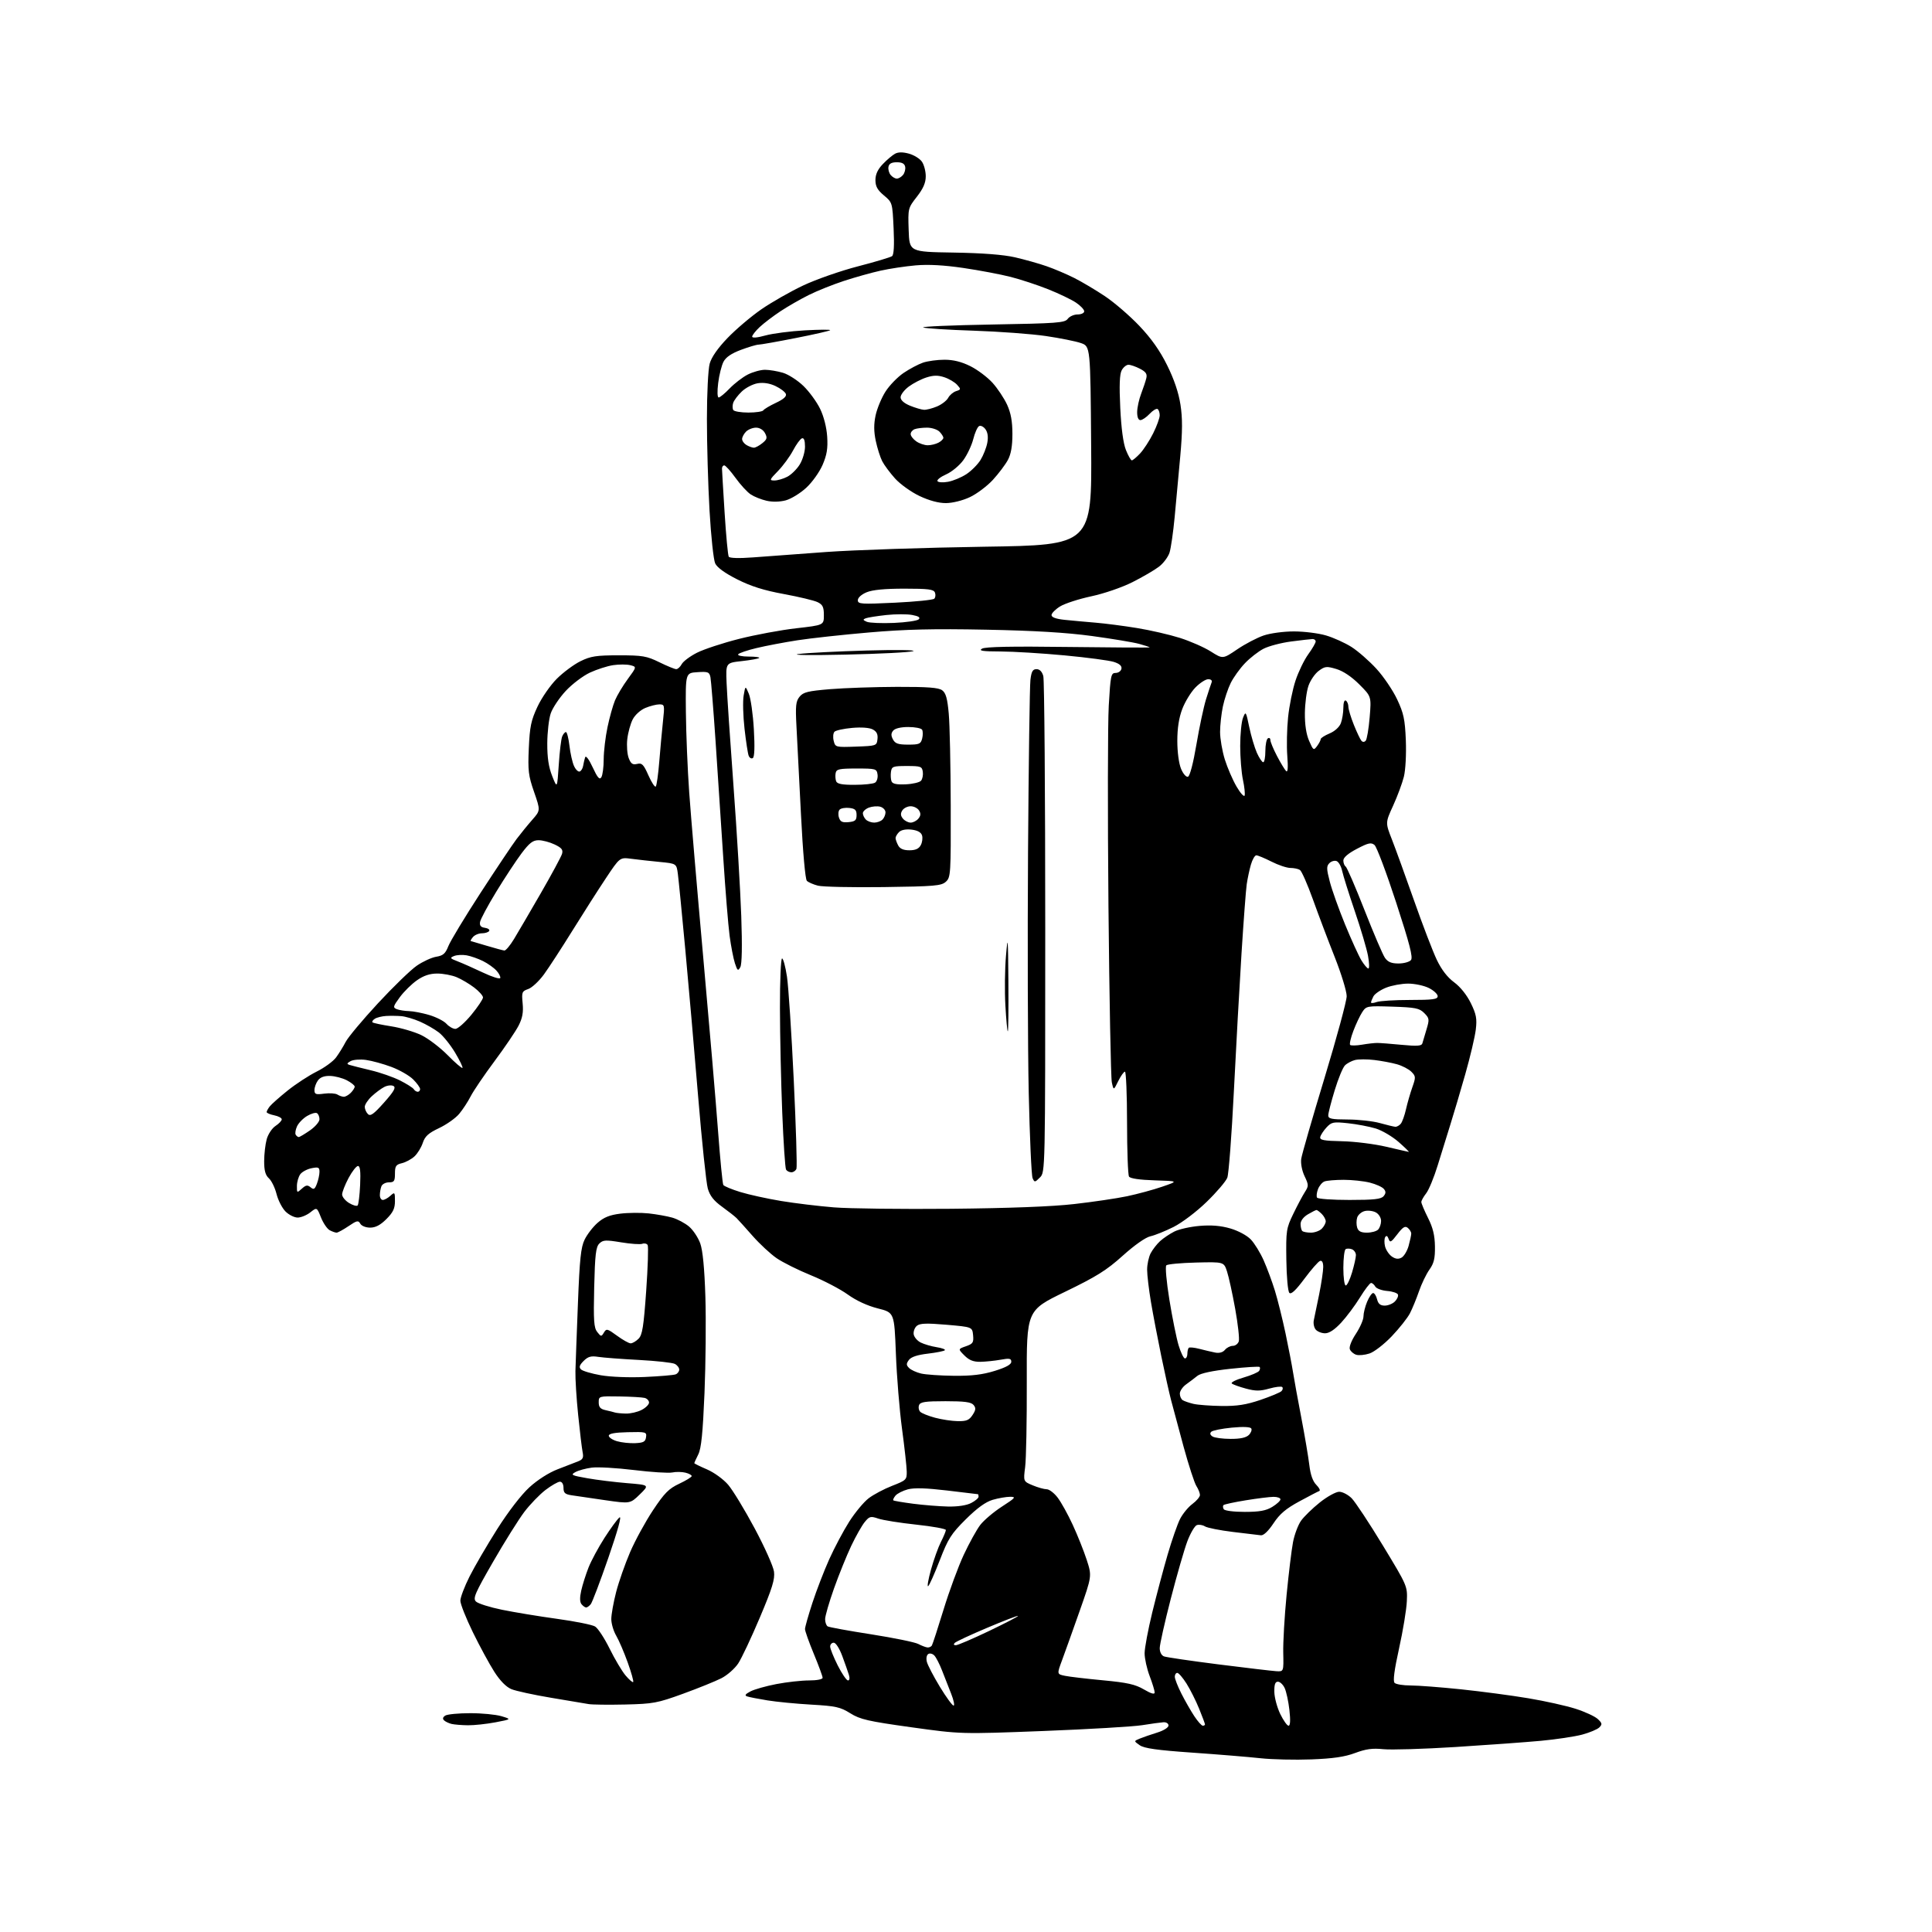 <?xml version="1.0" encoding="UTF-8" standalone="no"?>
<svg 
  version="1.1" 
  xmlns="http://www.w3.org/2000/svg" 
  xmlns:xlink="http://www.w3.org/1999/xlink" 
  xmlns:svg="http://www.w3.org/2000/svg"
  xmlns:rdf="http://www.w3.org/1999/02/22-rdf-syntax-ns#"
  xmlns:cc="http://creativecommons.org/ns#"
  xmlns:dc="http://purl.org/dc/elements/1.1/"
  viewBox="0 0 768 768"
  width="768"
  height="768"
>
<style>svg {background-color: white; }</style>"
<path stroke="none" fill="black" fill-rule="evenodd" d="M521.29,699.39C514.81,699.64 505.68,699.43 501.00,698.92C496.32,698.41 484.15,697.41 473.95,696.70C459.92,695.72 454.84,695.00 453.05,693.75C450.69,692.10 450.69,692.10 453.10,691.11C454.42,690.57 457.52,689.50 460.00,688.73C462.56,687.94 464.50,686.72 464.50,685.92C464.50,685.13 463.62,684.55 462.50,684.62C461.40,684.69 457.57,685.21 454.00,685.79C450.43,686.36 432.75,687.40 414.73,688.10C381.97,689.36 381.97,689.36 362.23,686.61C345.02,684.21 341.93,683.50 338.00,681.05C334.03,678.57 332.22,678.17 322.58,677.62C316.57,677.28 308.69,676.52 305.08,675.93C301.46,675.34 297.82,674.63 297.00,674.35C295.90,673.98 296.25,673.45 298.30,672.37C299.84,671.55 304.49,670.24 308.64,669.44C312.78,668.65 318.61,668.00 321.59,668.00C324.72,668.00 327.00,667.56 327.00,666.94C327.00,666.36 325.43,662.08 323.50,657.43C321.57,652.78 320.00,648.35 320.00,647.58C320.00,646.81 321.32,642.13 322.94,637.18C324.56,632.23 327.57,624.43 329.63,619.84C331.69,615.25 335.27,608.52 337.58,604.88C339.90,601.24 343.37,597.06 345.30,595.59C347.23,594.11 351.44,591.88 354.65,590.63C360.23,588.46 360.50,588.20 360.44,584.93C360.41,583.04 359.57,575.42 358.57,568.00C357.57,560.58 356.47,547.13 356.13,538.13C355.50,521.76 355.50,521.76 348.94,520.11C344.81,519.07 340.37,517.02 336.97,514.57C333.99,512.43 327.41,509.00 322.35,506.94C317.28,504.88 311.15,501.82 308.72,500.15C306.29,498.48 302.00,494.50 299.19,491.31C296.38,488.11 293.50,484.92 292.79,484.21C292.08,483.51 289.48,481.46 287.00,479.67C283.73,477.31 282.19,475.34 281.36,472.46C280.74,470.28 279.01,453.88 277.53,436.00C276.05,418.12 273.75,391.80 272.42,377.50C271.09,363.20 269.76,349.65 269.46,347.39C268.92,343.28 268.92,343.28 262.21,342.63C258.52,342.28 253.45,341.71 250.94,341.38C246.39,340.78 246.39,340.78 240.83,349.14C237.77,353.74 231.78,363.12 227.51,370.00C223.24,376.88 218.16,384.69 216.21,387.36C214.26,390.03 211.46,392.64 209.99,393.15C207.48,394.03 207.33,394.41 207.76,398.87C208.10,402.40 207.68,404.70 206.16,407.68C205.03,409.90 200.73,416.25 196.61,421.79C192.48,427.33 188.21,433.64 187.10,435.80C186.00,437.96 183.93,441.12 182.50,442.82C181.07,444.51 177.49,447.04 174.53,448.44C170.28,450.45 168.93,451.68 168.05,454.34C167.44,456.19 165.94,458.61 164.72,459.72C163.50,460.83 161.26,462.03 159.75,462.39C157.40,462.94 157.00,463.55 157.00,466.52C157.00,469.52 156.67,470.00 154.61,470.00C153.29,470.00 151.94,470.71 151.61,471.58C151.27,472.45 151.00,474.03 151.00,475.08C151.00,476.14 151.53,477.00 152.17,477.00C152.82,477.00 154.17,476.26 155.17,475.35C156.91,473.77 157.00,473.87 157.00,477.45C157.00,480.38 156.26,481.94 153.60,484.60C151.22,486.98 149.29,488.00 147.15,488.00C145.41,488.00 143.72,487.32 143.21,486.42C142.44,485.03 141.86,485.16 138.53,487.42C136.43,488.84 134.30,490.00 133.79,490.00C133.29,490.00 132.05,489.56 131.05,489.03C130.06,488.50 128.50,486.22 127.60,483.97C125.97,479.88 125.97,479.88 123.35,481.94C121.91,483.07 119.65,484.00 118.32,484.00C116.99,484.00 114.82,482.91 113.49,481.58C112.16,480.25 110.56,477.13 109.93,474.64C109.31,472.16 107.94,469.35 106.90,468.41C105.51,467.15 105.00,465.33 105.01,461.60C105.01,458.79 105.47,454.86 106.02,452.85C106.58,450.85 108.15,448.47 109.52,447.58C110.88,446.69 112.00,445.50 112.00,444.95C112.00,444.40 110.65,443.68 109.00,443.35C107.35,443.02 106.00,442.44 106.00,442.07C106.00,441.69 106.56,440.67 107.25,439.79C107.94,438.92 111.14,436.08 114.37,433.49C117.60,430.90 122.78,427.52 125.87,425.98C128.97,424.44 132.44,421.91 133.60,420.34C134.75,418.78 136.47,415.99 137.42,414.15C138.38,412.30 144.14,405.41 150.23,398.84C156.32,392.27 163.27,385.53 165.68,383.88C168.09,382.22 171.57,380.62 173.42,380.32C176.16,379.87 177.05,379.09 178.24,376.08C179.04,374.05 184.79,364.53 191.02,354.94C197.25,345.35 203.71,335.70 205.37,333.50C207.04,331.30 209.85,327.85 211.63,325.83C214.85,322.16 214.85,322.16 212.31,314.83C210.05,308.35 209.81,306.34 210.21,297.42C210.59,288.86 211.11,286.35 213.66,280.91C215.31,277.38 218.76,272.40 221.31,269.85C223.87,267.29 228.11,264.14 230.73,262.85C234.82,260.84 237.00,260.50 246.00,260.50C255.43,260.50 257.07,260.78 262.10,263.25C265.18,264.76 268.20,266.00 268.81,266.00C269.43,266.00 270.41,265.10 271.00,264.00C271.59,262.90 274.32,260.86 277.06,259.47C279.81,258.08 287.33,255.60 293.78,253.97C300.23,252.34 310.45,250.44 316.50,249.75C327.50,248.50 327.50,248.50 327.50,244.54C327.50,241.30 327.04,240.35 325.00,239.36C323.62,238.69 317.59,237.25 311.58,236.14C303.71,234.70 298.56,233.08 293.08,230.32C288.21,227.87 285.07,225.60 284.30,223.97C283.64,222.58 282.63,213.13 282.05,202.97C281.47,192.81 281.00,176.40 281.01,166.50C281.01,156.55 281.50,146.74 282.11,144.56C282.81,142.01 285.31,138.42 289.21,134.36C292.52,130.91 298.56,125.79 302.63,122.97C306.70,120.16 314.19,115.89 319.27,113.49C324.34,111.09 334.12,107.67 341.00,105.89C347.88,104.11 353.99,102.28 354.60,101.83C355.33,101.28 355.54,97.56 355.22,90.75C354.75,80.56 354.73,80.48 351.37,77.68C348.80,75.53 348.00,74.08 348.00,71.58C348.00,69.31 348.91,67.34 350.95,65.21C352.57,63.51 354.76,61.67 355.81,61.10C357.09,60.42 358.90,60.41 361.33,61.08C363.32,61.63 365.63,63.06 366.47,64.26C367.31,65.46 368.00,68.07 368.00,70.06C368.00,72.67 367.02,74.93 364.46,78.22C360.95,82.72 360.92,82.84 361.21,91.44C361.50,100.12 361.50,100.12 379.00,100.40C390.58,100.59 398.87,101.23 403.50,102.29C407.35,103.18 412.99,104.76 416.02,105.82C419.06,106.87 424.01,108.98 427.02,110.49C430.04,112.01 435.54,115.28 439.25,117.76C442.96,120.24 449.10,125.53 452.90,129.53C457.67,134.55 461.09,139.40 463.96,145.20C466.71,150.74 468.51,156.05 469.25,160.84C470.09,166.27 470.07,171.40 469.18,181.29C468.53,188.56 467.52,199.45 466.95,205.50C466.38,211.55 465.46,217.93 464.91,219.67C464.35,221.41 462.46,223.94 460.69,225.28C458.93,226.63 454.19,229.39 450.16,231.42C445.98,233.52 438.94,235.94 433.80,237.04C428.84,238.10 423.26,239.91 421.39,241.07C419.53,242.22 418.00,243.77 418.00,244.51C418.00,245.40 419.78,246.04 423.25,246.40C426.14,246.70 431.65,247.20 435.50,247.52C439.35,247.84 446.77,248.80 452.00,249.66C457.23,250.51 464.88,252.27 469.00,253.57C473.12,254.87 478.66,257.30 481.30,258.97C486.09,262.01 486.09,262.01 491.82,258.12C494.97,255.98 499.69,253.51 502.31,252.62C504.97,251.71 510.28,251.00 514.35,251.00C518.36,251.00 524.08,251.71 527.07,252.59C530.06,253.46 534.63,255.53 537.24,257.18C539.84,258.84 544.30,262.74 547.15,265.85C550.00,268.96 553.70,274.43 555.38,278.00C557.98,283.53 558.50,285.96 558.84,294.26C559.06,299.83 558.73,306.05 558.06,308.76C557.41,311.37 555.49,316.54 553.79,320.26C550.69,327.03 550.69,327.03 553.33,333.76C554.78,337.47 558.73,348.38 562.12,358.00C565.50,367.62 569.56,378.20 571.13,381.50C573.02,385.47 575.36,388.50 578.03,390.47C580.49,392.27 583.08,395.51 584.67,398.75C586.85,403.21 587.17,404.91 586.65,409.28C586.31,412.15 584.43,420.12 582.47,427.00C580.51,433.88 577.85,442.88 576.55,447.00C575.26,451.12 572.99,458.42 571.52,463.21C570.05,468.01 567.98,473.03 566.92,474.37C565.87,475.72 565.00,477.27 565.00,477.83C565.00,478.38 566.20,481.22 567.66,484.14C569.61,488.02 570.35,491.06 570.41,495.47C570.48,500.24 570.02,502.17 568.21,504.71C566.95,506.48 565.09,510.34 564.07,513.30C563.05,516.26 561.43,520.20 560.47,522.06C559.51,523.92 556.26,528.02 553.25,531.18C550.24,534.34 546.26,537.42 544.40,538.03C542.55,538.64 540.17,538.87 539.11,538.53C538.05,538.20 536.91,537.21 536.58,536.34C536.23,535.43 537.24,532.84 538.99,530.21C540.64,527.71 542.00,524.59 542.00,523.30C542.00,522.00 542.65,519.38 543.45,517.47C544.25,515.56 545.32,514.00 545.84,514.00C546.36,514.00 547.07,515.12 547.41,516.50C547.86,518.30 548.71,519.00 550.45,519.00C551.77,519.00 553.58,518.27 554.47,517.38C555.36,516.50 555.92,515.26 555.72,514.63C555.51,514.01 553.58,513.35 551.42,513.18C549.27,513.00 547.14,512.21 546.70,511.43C546.26,510.64 545.51,510.00 545.02,510.00C544.54,510.00 542.56,512.59 540.62,515.75C538.68,518.91 535.32,523.41 533.16,525.75C530.56,528.56 528.39,530.00 526.74,530.00C525.37,530.00 523.69,529.33 523.00,528.51C522.32,527.68 521.99,526.00 522.27,524.76C522.55,523.52 523.51,518.90 524.39,514.50C525.28,510.10 526.00,505.22 526.00,503.67C526.00,501.86 525.55,500.98 524.75,501.23C524.06,501.44 521.27,504.63 518.54,508.30C515.11,512.91 513.26,514.66 512.54,513.94C511.95,513.35 511.43,507.58 511.34,500.73C511.18,489.17 511.32,488.27 514.10,482.53C515.70,479.22 517.77,475.32 518.69,473.89C520.25,471.44 520.25,471.04 518.58,467.53C517.55,465.35 517.00,462.48 517.26,460.64C517.51,458.91 521.68,444.45 526.52,428.50C531.36,412.55 535.32,397.93 535.33,396.00C535.33,394.07 533.20,387.10 530.59,380.50C527.97,373.90 524.07,363.57 521.91,357.55C519.75,351.53 517.42,346.25 516.74,345.82C516.06,345.38 514.34,345.02 512.92,345.02C511.50,345.01 508.13,343.88 505.42,342.50C502.71,341.13 500.01,340.01 499.41,340.00C498.81,340.00 497.83,341.69 497.24,343.75C496.65,345.81 495.91,349.30 495.59,351.50C495.27,353.70 494.34,366.07 493.52,379.00C492.71,391.93 491.33,416.68 490.47,434.00C489.61,451.32 488.44,466.70 487.87,468.16C487.30,469.63 483.60,473.95 479.66,477.77C475.62,481.70 469.89,486.03 466.50,487.74C463.20,489.39 459.06,491.06 457.31,491.44C455.39,491.86 451.00,494.94 446.31,499.16C439.84,504.98 435.89,507.45 423.29,513.55C408.08,520.91 408.08,520.91 408.16,549.21C408.21,564.77 407.92,580.06 407.51,583.19C406.78,588.88 406.78,588.88 410.51,590.44C412.57,591.30 415.07,592.00 416.07,592.00C417.08,592.00 419.04,593.49 420.43,595.32C421.83,597.15 424.53,602.02 426.43,606.15C428.34,610.27 430.84,616.54 431.99,620.08C434.07,626.50 434.07,626.50 429.14,640.50C426.43,648.20 423.29,656.98 422.17,660.00C420.13,665.50 420.13,665.50 423.32,666.16C425.07,666.53 431.89,667.33 438.48,667.95C448.14,668.86 451.28,669.56 454.73,671.58C457.59,673.26 459.00,673.66 459.00,672.79C459.00,672.08 458.10,669.13 457.00,666.24C455.90,663.35 455.00,659.28 455.00,657.21C455.00,655.14 456.37,647.84 458.04,640.97C459.72,634.11 462.46,623.79 464.14,618.02C465.82,612.26 468.05,605.86 469.10,603.80C470.16,601.73 472.36,599.05 474.01,597.84C475.65,596.62 477.00,595.02 477.00,594.28C477.00,593.54 476.36,591.93 475.58,590.71C474.80,589.50 472.50,582.42 470.47,575.00C468.45,567.58 466.21,559.25 465.50,556.50C464.78,553.75 463.03,545.88 461.61,539.00C460.19,532.12 458.34,522.45 457.51,517.50C456.68,512.55 456.00,506.79 456.00,504.70C456.00,502.61 456.63,499.69 457.40,498.20C458.18,496.72 459.87,494.54 461.15,493.37C462.44,492.19 465.00,490.48 466.83,489.55C468.65,488.63 473.18,487.62 476.88,487.31C481.55,486.92 485.28,487.23 489.08,488.33C492.23,489.25 495.69,491.11 497.22,492.71C498.69,494.25 500.99,497.99 502.34,501.04C503.69,504.09 505.70,509.51 506.80,513.08C507.90,516.66 509.80,524.29 511.02,530.04C512.23,535.79 513.57,542.75 514.00,545.50C514.43,548.25 515.90,556.35 517.28,563.50C518.65,570.65 520.09,579.12 520.47,582.33C520.94,586.25 521.85,588.85 523.27,590.27C524.43,591.43 524.95,592.52 524.44,592.70C523.92,592.88 520.35,594.74 516.50,596.83C511.18,599.71 508.71,601.80 506.22,605.56C504.18,608.63 502.29,610.43 501.22,610.30C500.27,610.20 495.27,609.59 490.10,608.97C484.93,608.34 479.93,607.35 478.98,606.76C478.04,606.17 476.57,605.95 475.73,606.27C474.89,606.60 473.20,609.48 471.99,612.68C470.78,615.88 467.82,626.15 465.41,635.50C463.00,644.85 461.02,653.69 461.01,655.14C461.01,656.72 461.69,658.05 462.70,658.44C463.64,658.80 473.42,660.23 484.45,661.63C495.48,663.02 505.80,664.24 507.39,664.33C510.28,664.50 510.28,664.50 510.11,657.00C510.01,652.88 510.61,642.52 511.44,634.00C512.27,625.48 513.42,616.04 513.99,613.04C514.56,610.04 515.99,606.22 517.17,604.54C518.35,602.87 521.72,599.59 524.65,597.25C527.58,594.91 531.05,593.00 532.35,593.00C533.66,593.00 535.88,594.16 537.30,595.57C538.71,596.99 544.29,605.42 549.69,614.32C559.48,630.47 559.50,630.51 559.24,636.50C559.10,639.80 557.71,648.23 556.16,655.22C554.24,663.92 553.67,668.27 554.37,668.97C554.94,669.54 557.80,670.00 560.73,670.00C563.66,670.00 572.68,670.69 580.78,671.53C588.88,672.38 600.90,673.97 607.50,675.08C614.10,676.18 622.55,678.06 626.28,679.25C630.02,680.44 633.99,682.28 635.13,683.33C636.90,684.99 636.99,685.44 635.76,686.67C634.98,687.45 631.90,688.74 628.92,689.54C625.94,690.33 618.55,691.44 612.50,692.00C606.45,692.56 591.15,693.67 578.50,694.47C565.85,695.26 552.98,695.65 549.89,695.33C545.59,694.88 542.99,695.24 538.69,696.84C534.58,698.38 529.94,699.06 521.29,699.39zM186.00,685.82C183.53,685.79 180.60,685.55 179.50,685.29C178.40,685.02 177.05,684.38 176.51,683.86C175.86,683.24 176.03,682.59 177.01,681.97C177.83,681.45 182.27,681.02 186.88,681.02C191.50,681.01 197.09,681.55 199.31,682.21C203.36,683.42 203.36,683.42 196.93,684.65C193.39,685.32 188.47,685.85 186.00,685.82zM478.13,686.00C478.61,686.00 479.00,685.77 479.00,685.48C479.00,685.19 477.95,682.38 476.67,679.23C475.39,676.08 473.13,671.59 471.66,669.25C470.18,666.91 468.53,665.00 467.99,665.00C467.44,665.00 467.00,665.69 467.00,666.53C467.00,667.38 468.18,670.39 469.62,673.23C471.06,676.08 473.37,680.11 474.75,682.20C476.13,684.29 477.66,686.00 478.13,686.00zM512.22,686.00C512.90,686.00 513.02,683.86 512.56,679.75C512.17,676.31 511.32,672.38 510.66,671.00C510.01,669.62 508.80,668.50 507.99,668.50C506.90,668.50 506.52,669.60 506.57,672.57C506.61,674.81 507.67,678.74 508.91,681.32C510.16,683.89 511.65,686.00 512.22,686.00zM248.50,677.57C241.90,677.72 235.38,677.64 234.00,677.40C232.62,677.16 225.88,676.03 219.00,674.88C212.12,673.73 205.05,672.19 203.28,671.46C201.21,670.60 198.78,668.13 196.50,664.56C194.54,661.50 190.70,654.43 187.97,648.84C185.24,643.25 183.00,637.61 183.00,636.31C183.00,635.01 184.64,630.70 186.63,626.73C188.63,622.75 193.59,614.25 197.65,607.83C202.05,600.89 207.22,594.17 210.44,591.23C213.67,588.28 218.17,585.40 221.67,584.06C224.87,582.83 228.55,581.41 229.83,580.90C231.70,580.15 232.05,579.44 231.60,577.24C231.30,575.73 230.50,569.10 229.83,562.50C229.15,555.90 228.66,548.02 228.74,545.00C228.83,541.98 229.27,529.83 229.74,518.00C230.42,500.44 230.91,495.81 232.40,492.76C233.40,490.70 235.72,487.69 237.56,486.08C240.03,483.91 242.36,482.97 246.56,482.45C249.68,482.06 254.77,482.02 257.87,482.35C260.97,482.69 265.17,483.44 267.22,484.02C269.26,484.60 272.27,486.20 273.90,487.57C275.52,488.94 277.53,491.96 278.36,494.28C279.36,497.09 280.04,504.16 280.40,515.50C280.69,524.85 280.53,542.06 280.05,553.73C279.38,569.69 278.77,575.76 277.58,578.14C276.71,579.88 276.00,581.45 276.00,581.63C276.00,581.80 278.27,582.92 281.04,584.11C283.87,585.33 287.56,588.01 289.45,590.21C291.30,592.37 296.05,600.18 300.00,607.57C303.95,614.95 307.41,622.69 307.68,624.75C308.08,627.77 306.99,631.32 302.05,643.00C298.68,650.98 294.81,659.18 293.46,661.23C292.11,663.28 289.09,665.94 286.75,667.13C284.41,668.32 277.55,671.10 271.50,673.30C261.28,677.01 259.65,677.31 248.50,677.57zM379.06,678.00C379.56,678.00 379.12,675.86 378.09,673.25C377.05,670.64 375.42,666.48 374.46,664.00C373.50,661.52 372.14,658.88 371.45,658.13C370.76,657.38 369.66,657.09 369.01,657.49C368.34,657.91 368.09,659.23 368.44,660.60C368.77,661.91 371.09,666.36 373.59,670.49C376.10,674.62 378.56,678.00 379.06,678.00zM251.70,668.63C251.95,668.38 250.97,664.87 249.52,660.84C248.07,656.80 246.01,652.01 244.94,650.19C243.87,648.37 243.00,645.41 243.00,643.60C243.00,641.80 243.86,636.99 244.91,632.91C245.96,628.83 248.47,621.68 250.47,617.02C252.48,612.36 256.58,604.85 259.58,600.34C264.13,593.50 265.86,591.75 269.98,589.82C272.70,588.54 274.94,587.17 274.96,586.77C274.98,586.37 273.87,585.75 272.48,585.41C271.10,585.06 268.73,585.02 267.23,585.33C265.73,585.64 258.88,585.20 252.00,584.36C245.12,583.52 237.57,583.09 235.21,583.41C232.85,583.72 229.92,584.52 228.71,585.19C226.71,586.29 227.18,586.52 233.50,587.63C237.35,588.31 244.48,589.18 249.34,589.58C258.17,590.30 258.17,590.30 254.34,594.04C250.50,597.78 250.50,597.78 240.50,596.34C235.00,595.54 229.04,594.67 227.25,594.40C224.60,594.00 224.00,593.46 224.00,591.45C224.00,590.00 223.42,589.00 222.58,589.00C221.80,589.00 219.22,590.48 216.85,592.28C214.49,594.09 210.69,598.02 208.41,601.03C206.14,604.04 200.55,612.95 196.01,620.84C188.78,633.39 187.93,635.36 189.20,636.63C190.00,637.43 194.67,638.91 199.58,639.91C204.49,640.91 214.35,642.54 221.50,643.52C228.65,644.51 235.42,645.87 236.54,646.55C237.67,647.22 240.27,651.19 242.33,655.36C244.39,659.53 247.24,664.32 248.66,666.01C250.09,667.70 251.45,668.88 251.70,668.63zM337.08,668.00C337.71,668.00 337.86,667.10 337.44,665.75C337.06,664.51 335.87,661.14 334.80,658.25C333.70,655.28 332.24,653.00 331.43,653.00C330.64,653.00 330.00,653.69 330.00,654.53C330.00,655.37 331.36,658.74 333.01,662.03C334.67,665.31 336.50,668.00 337.08,668.00zM368.69,654.89C369.35,654.95 370.13,654.60 370.43,654.12C370.73,653.63 372.82,647.22 375.07,639.87C377.32,632.51 380.93,622.71 383.10,618.07C385.27,613.43 388.22,608.09 389.65,606.21C391.09,604.33 394.98,601.03 398.29,598.89C403.68,595.41 404.02,595.00 401.52,595.00C399.99,595.00 396.88,595.54 394.62,596.20C391.79,597.03 388.44,599.46 383.91,603.95C378.09,609.74 376.89,611.63 373.56,620.26C371.48,625.62 369.41,630.25 368.95,630.53C368.49,630.81 369.00,627.84 370.09,623.92C371.18,620.00 372.95,615.06 374.03,612.94C375.11,610.82 376.00,608.68 376.00,608.20C376.00,607.72 370.71,606.76 364.25,606.07C357.79,605.38 350.99,604.30 349.15,603.67C346.09,602.63 345.62,602.74 343.76,605.01C342.63,606.38 340.21,610.65 338.38,614.50C336.56,618.35 333.47,625.97 331.53,631.43C329.59,636.90 328.00,642.38 328.00,643.62C328.00,644.87 328.45,646.16 329.01,646.51C329.56,646.85 337.33,648.27 346.26,649.66C355.19,651.06 363.62,652.78 365.00,653.49C366.38,654.21 368.04,654.84 368.69,654.89zM379.97,654.00C380.72,654.00 386.66,651.45 393.17,648.34C399.68,645.22 404.86,642.53 404.68,642.35C404.51,642.17 398.99,644.30 392.43,647.07C385.87,649.84 380.07,652.54 379.55,653.06C378.95,653.65 379.10,654.00 379.97,654.00zM233.00,639.00C232.58,639.00 231.77,638.42 231.18,637.72C230.46,636.85 230.42,635.07 231.05,632.27C231.56,629.98 232.87,625.88 233.94,623.14C235.02,620.41 237.88,615.10 240.29,611.34C242.70,607.58 245.38,603.92 246.24,603.21C247.24,602.39 245.62,608.25 241.86,619.16C238.58,628.65 235.42,636.99 234.83,637.70C234.24,638.42 233.42,639.00 233.00,639.00zM494.81,601.00C500.71,600.99 503.26,600.53 505.75,599.01C507.54,597.92 509.00,596.57 509.00,596.01C509.00,595.46 507.76,595.01 506.25,595.02C504.74,595.03 499.77,595.65 495.22,596.39C490.66,597.13 486.68,597.99 486.37,598.30C486.05,598.61 486.10,599.35 486.46,599.93C486.83,600.54 490.44,601.00 494.81,601.00zM376.80,598.87C380.73,598.95 384.21,598.43 386.05,597.47C387.67,596.64 389.00,595.51 389.00,594.97C389.00,594.44 388.89,593.99 388.75,593.97C388.61,593.95 383.10,593.29 376.50,592.50C368.13,591.51 363.40,591.37 360.87,592.04C358.87,592.58 356.67,593.70 355.97,594.53C355.28,595.37 354.89,596.21 355.11,596.41C355.32,596.62 358.88,597.22 363.00,597.76C367.12,598.29 373.33,598.79 376.80,598.87zM252.50,573.68C255.78,573.53 256.56,573.11 256.81,571.32C257.11,569.23 256.80,569.15 249.56,569.32C244.38,569.44 242.01,569.88 242.00,570.72C242.00,571.39 243.46,572.38 245.25,572.90C247.04,573.43 250.30,573.78 252.50,573.68zM489.18,571.98C493.04,572.00 495.36,571.49 496.44,570.42C497.31,569.55 497.74,568.38 497.39,567.83C497.00,567.20 494.12,567.08 489.64,567.51C485.71,567.89 482.05,568.63 481.51,569.14C480.86,569.76 481.03,570.41 482.01,571.03C482.83,571.55 486.06,571.98 489.18,571.98zM380.73,564.93C384.18,564.99 385.26,564.54 386.60,562.49C387.92,560.48 388.00,559.70 387.00,558.49C386.05,557.35 383.42,557.00 375.85,557.00C367.77,557.00 365.83,557.29 365.34,558.57C365.01,559.43 365.22,560.62 365.81,561.21C366.40,561.80 369.04,562.86 371.69,563.57C374.34,564.28 378.40,564.90 380.73,564.93zM248.80,561.92C250.61,561.96 253.43,561.31 255.05,560.47C256.67,559.64 258.00,558.32 258.00,557.54C258.00,556.77 257.21,555.93 256.25,555.69C255.29,555.45 250.79,555.18 246.25,555.11C238.08,554.97 238.00,554.99 238.00,557.46C238.00,559.38 238.65,560.10 240.75,560.57C242.26,560.90 243.95,561.33 244.50,561.51C245.05,561.69 246.98,561.88 248.80,561.92zM485.57,558.90C491.77,558.98 495.37,558.41 501.04,556.49C505.10,555.11 508.86,553.54 509.40,553.00C509.93,552.47 510.07,551.74 509.71,551.38C509.35,551.02 507.02,551.29 504.53,551.99C500.87,553.02 499.09,553.02 495.25,551.98C492.64,551.28 490.12,550.37 489.65,549.95C489.18,549.54 491.30,548.47 494.35,547.59C497.40,546.70 500.19,545.50 500.55,544.92C500.91,544.34 500.99,543.65 500.72,543.39C500.46,543.13 495.22,543.46 489.08,544.12C481.92,544.90 477.22,545.90 475.98,546.92C474.91,547.79 472.90,549.31 471.52,550.30C470.13,551.28 469.00,552.95 469.00,553.99C469.00,555.03 469.52,556.21 470.16,556.60C470.80,557.00 472.71,557.65 474.41,558.06C476.11,558.46 481.13,558.84 485.57,558.90zM256.32,547.37C262.27,547.10 267.78,546.64 268.57,546.33C269.36,546.03 270.00,545.18 270.00,544.43C270.00,543.68 269.21,542.66 268.25,542.17C267.29,541.67 260.88,540.97 254.00,540.60C247.12,540.24 239.86,539.69 237.85,539.38C234.94,538.92 233.75,539.25 232.00,541.00C230.35,542.65 230.08,543.49 230.94,544.35C231.57,544.98 235.10,546.03 238.79,546.68C242.65,547.36 250.10,547.65 256.32,547.37zM379.14,546.90C386.26,546.97 390.52,546.46 395.39,544.96C399.91,543.56 402.00,542.42 402.00,541.33C402.00,540.00 401.29,539.86 397.75,540.51C395.41,540.93 391.80,541.30 389.72,541.34C386.95,541.38 385.27,540.72 383.38,538.83C380.81,536.26 380.81,536.26 383.97,535.16C386.76,534.19 387.09,533.68 386.82,530.78C386.50,527.50 386.50,527.50 376.27,526.61C368.30,525.93 365.68,526.02 364.47,527.03C363.61,527.74 363.04,529.25 363.20,530.38C363.37,531.51 364.62,532.99 366.00,533.68C367.38,534.36 370.23,535.20 372.35,535.53C374.47,535.86 375.92,536.41 375.58,536.75C375.24,537.09 372.18,537.70 368.78,538.10C364.62,538.59 362.17,539.41 361.29,540.62C360.20,542.10 360.22,542.65 361.38,543.81C362.15,544.58 364.29,545.56 366.14,546.00C367.99,546.44 373.84,546.84 379.14,546.90zM471.04,540.00C471.57,540.00 472.00,539.17 472.00,538.17C472.00,537.16 472.25,536.09 472.55,535.78C472.85,535.48 474.77,535.67 476.80,536.20C478.84,536.73 481.65,537.39 483.06,537.67C484.67,537.99 486.10,537.59 486.93,536.59C487.65,535.71 489.06,535.00 490.06,535.00C491.05,535.00 492.12,534.19 492.44,533.20C492.75,532.21 492.11,526.40 491.01,520.29C489.91,514.18 488.44,507.48 487.75,505.40C486.50,501.61 486.50,501.61 475.50,501.88C469.45,502.03 464.11,502.52 463.63,502.99C463.15,503.46 463.68,509.46 464.85,516.67C465.99,523.72 467.64,531.86 468.50,534.75C469.37,537.64 470.51,540.00 471.04,540.00zM250.70,534.00C251.41,534.00 252.82,533.18 253.83,532.17C255.34,530.66 255.86,527.41 256.87,513.15C257.54,503.70 257.80,495.49 257.45,494.91C257.09,494.34 256.13,494.12 255.32,494.43C254.51,494.74 250.71,494.48 246.87,493.84C240.72,492.83 239.69,492.89 238.23,494.34C236.87,495.70 236.51,498.77 236.20,511.75C235.89,525.01 236.08,527.82 237.42,529.50C238.92,531.40 239.06,531.41 240.07,529.71C241.06,528.06 241.43,528.15 245.27,530.96C247.54,532.63 249.98,534.00 250.70,534.00zM534.96,511.00C535.49,511.00 536.61,508.67 537.46,505.82C538.31,502.97 539.00,499.87 539.00,498.93C539.00,497.98 538.28,496.94 537.41,496.60C536.54,496.27 535.41,496.25 534.91,496.56C534.41,496.87 534.00,500.24 534.00,504.06C534.00,507.88 534.43,511.00 534.96,511.00zM557.11,499.94C558.10,499.41 559.38,497.29 559.95,495.24C560.52,493.18 560.99,490.99 560.99,490.37C561.00,489.75 560.38,488.73 559.63,488.11C558.55,487.21 557.67,487.75 555.45,490.65C553.01,493.85 552.56,494.09 551.99,492.48C551.57,491.27 551.10,491.02 550.64,491.77C550.26,492.40 550.23,494.06 550.58,495.48C550.94,496.89 552.15,498.69 553.27,499.48C554.70,500.48 555.85,500.62 557.11,499.94zM521.10,490.00C522.61,490.00 524.56,489.29 525.43,488.43C526.29,487.56 527.00,486.25 527.00,485.50C527.00,484.75 526.29,483.44 525.43,482.57C524.56,481.71 523.62,481.00 523.33,481.00C523.04,481.00 521.50,481.77 519.90,482.72C518.15,483.75 517.00,485.27 517.00,486.55C517.00,487.71 517.30,488.97 517.67,489.33C518.03,489.70 519.58,490.00 521.10,490.00zM543.37,490.00C545.15,490.00 547.14,489.46 547.80,488.80C548.46,488.14 549.00,486.58 549.00,485.34C549.00,484.06 548.09,482.58 546.91,481.95C545.76,481.33 543.76,481.09 542.47,481.42C541.19,481.74 539.85,482.90 539.50,484.00C539.15,485.10 539.15,486.90 539.50,488.00C539.96,489.46 541.01,490.00 543.37,490.00zM378.00,480.51C401.22,480.28 418.17,479.64 427.00,478.63C434.43,477.79 443.88,476.39 448.00,475.53C452.12,474.66 458.43,472.96 462.00,471.73C468.50,469.50 468.50,469.50 459.03,469.21C453.01,469.02 449.29,468.48 448.80,467.71C448.38,467.04 448.02,457.39 448.02,446.25C448.01,435.11 447.63,426.00 447.19,426.00C446.74,426.00 445.54,427.69 444.52,429.75C442.68,433.50 442.68,433.50 441.97,430.27C441.58,428.49 440.98,396.99 440.63,360.27C440.29,323.54 440.34,287.65 440.75,280.50C441.45,268.45 441.64,267.50 443.49,267.50C444.58,267.50 445.62,266.75 445.79,265.84C446.01,264.72 445.04,263.85 442.80,263.13C440.99,262.54 432.18,261.37 423.24,260.53C414.29,259.69 402.81,258.99 397.74,258.97C390.56,258.95 388.92,258.70 390.38,257.85C391.68,257.09 402.29,256.88 424.63,257.18C442.43,257.41 457.00,257.48 457.00,257.34C457.00,257.20 455.10,256.57 452.78,255.94C450.45,255.31 442.02,253.91 434.03,252.82C423.92,251.45 411.13,250.68 392.00,250.31C371.10,249.90 359.94,250.16 345.50,251.41C335.05,252.31 322.23,253.71 317.00,254.52C311.77,255.33 304.46,256.72 300.74,257.61C297.02,258.49 293.73,259.62 293.43,260.11C293.13,260.60 295.01,261.00 297.61,261.00C300.21,261.00 302.09,261.25 301.79,261.55C301.48,261.85 298.37,262.41 294.87,262.80C288.50,263.50 288.50,263.50 288.83,271.50C289.00,275.90 290.24,294.35 291.58,312.50C292.92,330.65 294.30,353.86 294.66,364.07C295.08,376.10 294.94,383.28 294.28,384.47C293.37,386.09 293.13,385.91 292.14,382.90C291.53,381.03 290.58,376.12 290.03,372.00C289.48,367.88 288.35,353.93 287.51,341.00C286.68,328.07 285.29,307.15 284.44,294.50C283.58,281.85 282.66,270.46 282.41,269.20C281.98,267.13 281.45,266.92 277.22,267.20C272.50,267.50 272.50,267.50 272.65,282.99C272.73,291.51 273.32,305.91 273.97,314.99C274.61,324.07 277.12,353.55 279.54,380.50C281.96,407.45 284.62,438.64 285.45,449.82C286.29,460.99 287.22,470.54 287.53,471.04C287.83,471.54 290.88,472.80 294.29,473.85C297.71,474.90 305.00,476.50 310.50,477.41C316.00,478.32 325.45,479.46 331.50,479.95C337.55,480.44 358.48,480.69 378.00,480.51zM142.16,479.19C142.52,478.81 142.97,475.12 143.16,471.00C143.40,465.65 143.16,463.50 142.30,463.50C141.65,463.50 139.96,465.66 138.55,468.30C137.15,470.94 136.00,473.88 136.00,474.82C136.00,475.76 137.24,477.29 138.75,478.21C140.26,479.13 141.79,479.57 142.16,479.19zM536.44,477.00C546.17,477.00 549.02,476.68 550.00,475.50C550.94,474.36 550.97,473.66 550.09,472.61C549.46,471.85 546.95,470.72 544.53,470.11C542.10,469.50 537.43,469.00 534.14,469.00C530.85,469.00 527.42,469.29 526.51,469.64C525.59,469.99 524.43,471.37 523.92,472.72C523.40,474.07 523.24,475.58 523.55,476.08C523.86,476.59 529.66,477.00 536.44,477.00zM119.98,472.52C121.59,471.06 122.24,470.96 123.46,471.97C124.72,473.01 125.13,472.78 125.98,470.54C126.54,469.07 127.00,466.94 127.00,465.81C127.00,464.03 126.57,463.84 123.86,464.38C122.13,464.72 120.12,465.79 119.39,466.75C118.66,467.71 118.05,469.81 118.03,471.40C118.00,474.24 118.05,474.27 119.98,472.52zM413.39,468.06C411.38,470.06 411.24,470.08 410.47,468.33C410.02,467.32 409.33,452.10 408.94,434.50C408.55,416.90 408.43,373.70 408.66,338.50C408.90,303.30 409.32,272.59 409.61,270.25C410.01,266.90 410.53,266.00 412.04,266.00C413.28,266.00 414.23,266.97 414.73,268.75C415.15,270.26 415.50,315.25 415.50,368.72C415.50,465.94 415.50,465.94 413.39,468.06zM314.59,466.00C313.78,466.00 312.83,465.53 312.47,464.95C312.11,464.37 311.43,454.14 310.95,442.20C310.47,430.27 310.06,411.61 310.04,400.75C310.02,389.89 310.40,381.00 310.88,381.00C311.36,381.00 312.24,384.28 312.84,388.28C313.43,392.28 314.65,410.77 315.53,429.37C316.42,447.97 316.90,463.82 316.60,464.60C316.31,465.37 315.40,466.00 314.59,466.00zM560.00,457.89C560.27,457.92 558.48,456.16 556.00,453.98C553.52,451.80 549.42,449.38 546.89,448.60C544.35,447.83 539.40,446.88 535.89,446.51C530.02,445.88 529.32,446.02 527.32,448.16C526.13,449.45 525.00,451.17 524.82,451.98C524.56,453.19 526.14,453.50 533.50,453.66C538.45,453.76 546.33,454.75 551.00,455.84C555.67,456.94 559.73,457.86 560.00,457.89zM118.76,452.00C119.11,452.00 121.10,450.81 123.20,449.36C125.29,447.91 127.00,445.92 127.00,444.92C127.00,443.93 126.55,442.84 126.00,442.50C125.45,442.16 123.69,442.66 122.09,443.61C120.48,444.56 118.68,446.41 118.07,447.74C117.47,449.07 117.23,450.57 117.55,451.07C117.86,451.58 118.40,452.00 118.76,452.00zM554.63,447.91C555.25,447.96 556.24,447.42 556.83,446.71C557.42,446.00 558.35,443.41 558.90,440.96C559.45,438.51 560.59,434.57 561.42,432.22C562.84,428.21 562.81,427.81 561.03,426.03C559.99,424.99 557.41,423.65 555.31,423.06C553.22,422.47 549.17,421.71 546.33,421.37C543.49,421.02 540.03,421.03 538.65,421.37C537.27,421.72 535.46,422.68 534.63,423.52C533.79,424.35 531.96,428.80 530.56,433.41C529.15,438.02 528.00,442.51 528.00,443.39C528.00,444.73 529.31,445.00 535.75,445.02C540.01,445.03 545.75,445.66 548.50,446.43C551.25,447.20 554.01,447.86 554.63,447.91zM152.65,438.30C156.59,433.86 157.48,432.31 156.42,431.71C155.65,431.27 154.01,431.44 152.76,432.08C151.52,432.72 149.26,434.40 147.75,435.81C146.24,437.22 145.00,439.10 145.00,439.99C145.00,440.87 145.56,442.16 146.25,442.85C147.24,443.84 148.53,442.93 152.65,438.30zM136.68,435.98C137.33,435.99 138.56,435.29 139.43,434.43C140.29,433.56 141.00,432.45 141.00,431.95C141.00,431.46 139.58,430.32 137.85,429.42C136.12,428.53 133.14,427.75 131.23,427.70C128.91,427.63 127.31,428.22 126.38,429.49C125.62,430.53 125.00,432.26 125.00,433.32C125.00,435.00 125.53,435.19 128.87,434.74C131.00,434.46 133.37,434.62 134.12,435.10C134.88,435.58 136.03,435.98 136.68,435.98zM166.06,434.00C166.58,434.00 167.00,433.52 167.00,432.92C167.00,432.33 165.76,430.60 164.24,429.08C162.72,427.56 158.83,425.33 155.60,424.12C152.37,422.91 147.81,421.66 145.48,421.34C143.15,421.02 140.40,421.24 139.37,421.81C137.84,422.68 137.77,422.95 139.00,423.34C139.82,423.60 143.59,424.55 147.36,425.45C151.13,426.34 156.39,428.18 159.04,429.52C161.69,430.86 164.14,432.42 164.49,432.98C164.83,433.54 165.54,434.00 166.06,434.00zM183.83,424.50C184.08,424.26 182.75,421.52 180.89,418.41C179.03,415.31 176.13,411.71 174.44,410.41C172.76,409.12 169.39,407.18 166.94,406.11C164.50,405.04 161.15,404.06 159.50,403.93C157.85,403.80 155.15,403.77 153.50,403.86C151.85,403.96 149.84,404.45 149.03,404.96C148.22,405.47 147.78,406.12 148.06,406.39C148.33,406.67 151.69,407.38 155.53,407.98C159.36,408.58 164.75,410.16 167.50,411.49C170.25,412.82 174.95,416.40 177.94,419.43C180.93,422.47 183.58,424.75 183.83,424.50zM541.40,415.28C543.66,414.89 546.40,414.58 547.50,414.59C548.60,414.59 552.99,414.93 557.26,415.34C563.26,415.92 565.11,415.79 565.40,414.79C565.60,414.08 566.35,411.57 567.06,409.20C568.26,405.20 568.20,404.76 566.15,402.70C564.22,400.77 562.68,400.46 553.56,400.16C543.38,399.83 543.13,399.88 541.51,402.34C540.60,403.73 539.01,407.09 537.98,409.81C536.94,412.54 536.37,415.04 536.70,415.37C537.04,415.70 539.15,415.66 541.40,415.28zM400.62,410.00C400.41,410.00 399.98,405.39 399.66,399.75C399.33,394.11 399.44,385.23 399.89,380.00C400.62,371.39 400.71,372.36 400.85,390.25C400.93,401.11 400.83,410.00 400.62,410.00zM181.03,409.00C181.98,409.00 184.84,406.47 187.38,403.39C189.92,400.30 192.00,397.20 192.00,396.50C192.00,395.81 190.42,394.04 188.50,392.57C186.57,391.10 183.44,389.25 181.53,388.45C179.62,387.65 176.16,387.00 173.84,387.00C170.89,387.00 168.45,387.80 165.78,389.66C163.67,391.12 160.60,394.14 158.95,396.38C156.24,400.07 156.12,400.52 157.73,401.16C158.70,401.54 160.88,401.89 162.57,401.93C164.26,401.97 167.89,402.67 170.65,403.49C173.41,404.31 176.49,405.88 177.49,406.99C178.49,408.10 180.09,409.00 181.03,409.00zM547.25,398.32C548.49,397.87 554.45,397.50 560.50,397.50C569.61,397.50 571.50,397.24 571.50,396.00C571.50,395.18 569.92,393.71 568.00,392.75C566.08,391.79 562.37,391.00 559.77,391.00C557.17,391.00 553.22,391.73 550.99,392.62C548.76,393.51 546.50,395.06 545.97,396.05C545.44,397.05 545.00,398.15 545.00,398.50C545.00,398.85 546.01,398.77 547.25,398.32zM198.85,388.79C199.05,388.29 198.37,386.96 197.35,385.84C196.33,384.71 193.93,383.00 192.00,382.04C190.07,381.08 187.15,380.05 185.50,379.76C183.85,379.46 181.60,379.59 180.50,380.03C178.71,380.76 178.87,380.98 181.96,382.17C183.86,382.90 188.36,384.90 191.96,386.60C195.56,388.31 198.66,389.29 198.85,388.79zM543.95,385.00C544.38,385.00 544.32,382.74 543.81,379.98C543.31,377.22 540.95,369.23 538.56,362.23C536.18,355.23 533.91,348.01 533.52,346.18C533.13,344.36 532.14,342.61 531.33,342.30C530.51,341.98 529.22,342.35 528.45,343.12C527.26,344.31 527.29,345.38 528.62,350.50C529.48,353.80 532.21,361.45 534.69,367.50C537.17,373.55 540.09,379.96 541.18,381.75C542.27,383.54 543.51,385.00 543.95,385.00zM555.93,383.00C558.04,383.00 560.26,382.39 560.88,381.64C561.75,380.60 560.37,375.25 554.99,358.75C551.13,346.91 547.26,336.63 546.39,335.90C545.05,334.80 543.96,335.03 539.40,337.42C535.88,339.26 534.00,340.88 534.00,342.06C534.00,343.06 534.42,344.14 534.92,344.45C535.43,344.77 538.80,352.56 542.41,361.77C546.02,370.98 549.68,379.53 550.54,380.76C551.70,382.42 553.11,383.00 555.93,383.00zM200.50,377.85C201.05,377.90 202.77,375.85 204.31,373.31C205.86,370.76 210.65,362.56 214.96,355.09C219.27,347.62 223.07,340.57 223.41,339.44C223.89,337.79 223.30,337.04 220.47,335.69C218.53,334.76 215.65,334.00 214.09,334.00C211.82,334.00 210.44,335.07 207.30,339.25C205.13,342.14 200.62,349.00 197.26,354.50C193.91,360.00 191.01,365.40 190.83,366.50C190.59,367.94 191.13,368.59 192.76,368.82C194.01,369.00 194.77,369.56 194.46,370.07C194.14,370.58 192.84,371.00 191.56,371.00C190.29,371.00 188.68,371.68 188.00,372.50C187.32,373.32 186.92,374.04 187.13,374.08C187.33,374.12 190.20,374.97 193.50,375.96C196.80,376.95 199.95,377.80 200.50,377.85zM351.24,352.63C338.73,352.79 327.00,352.54 325.16,352.07C323.32,351.60 321.33,350.73 320.74,350.14C320.11,349.51 319.15,338.74 318.40,323.78C317.70,309.88 316.90,294.14 316.61,288.80C316.17,280.58 316.35,278.79 317.83,276.97C319.30,275.14 321.14,274.69 330.03,273.95C335.79,273.48 347.73,273.07 356.56,273.04C368.76,273.01 373.07,273.33 374.52,274.39C375.99,275.46 376.60,277.62 377.14,283.64C377.54,287.96 377.89,304.37 377.93,320.10C378.00,347.50 377.92,348.77 375.99,350.51C374.20,352.13 371.56,352.36 351.24,352.63zM361.50,338.00C363.93,338.00 365.25,337.40 366.02,335.96C366.62,334.84 366.85,333.09 366.52,332.07C366.13,330.84 364.72,330.07 362.35,329.79C360.13,329.53 358.24,329.90 357.38,330.76C356.62,331.52 356.00,332.59 356.00,333.14C356.00,333.68 356.47,335.00 357.04,336.07C357.75,337.40 359.13,338.00 361.50,338.00zM337.34,326.81C339.96,326.55 340.50,326.08 340.50,324.00C340.50,321.99 339.94,321.44 337.63,321.17C336.05,320.99 334.32,321.28 333.78,321.82C333.24,322.36 333.11,323.77 333.49,324.96C334.03,326.67 334.82,327.05 337.34,326.81zM347.50,327.00C348.66,327.00 350.14,326.46 350.80,325.80C351.46,325.14 352.00,323.84 352.00,322.92C352.00,321.99 351.05,320.99 349.89,320.68C348.73,320.38 346.71,320.54 345.39,321.04C344.08,321.54 343.00,322.55 343.00,323.28C343.00,324.00 343.54,325.14 344.20,325.80C344.86,326.46 346.34,327.00 347.50,327.00zM362.00,327.00C362.97,327.00 364.35,326.29 365.07,325.42C366.02,324.27 366.10,323.38 365.33,322.17C364.75,321.25 363.26,320.50 362.00,320.50C360.74,320.50 359.25,321.25 358.67,322.17C357.90,323.38 357.98,324.27 358.93,325.42C359.65,326.29 361.03,327.00 362.00,327.00zM494.76,316.23C494.98,315.55 494.68,312.73 494.08,309.95C493.49,307.17 493.00,301.13 493.00,296.52C493.00,291.90 493.50,286.86 494.12,285.32C495.20,282.60 495.29,282.74 496.59,289.00C497.34,292.57 498.71,297.19 499.63,299.25C500.55,301.31 501.69,303.00 502.15,303.00C502.62,303.00 503.00,301.00 503.00,298.56C503.00,296.12 503.45,293.84 504.00,293.50C504.55,293.16 505.00,293.47 505.00,294.20C505.00,294.92 506.18,297.76 507.62,300.51C509.05,303.25 510.69,305.95 511.24,306.50C511.92,307.17 512.08,305.22 511.72,300.50C511.42,296.65 511.56,289.76 512.03,285.19C512.49,280.62 513.83,274.01 515.00,270.51C516.16,267.01 518.44,262.31 520.06,260.08C521.68,257.84 523.00,255.56 523.00,255.01C523.00,254.45 522.44,254.01 521.75,254.03C521.06,254.05 517.25,254.48 513.27,255.00C509.29,255.52 504.34,256.82 502.27,257.89C500.20,258.96 496.86,261.56 494.86,263.67C492.85,265.77 490.32,269.30 489.23,271.50C488.14,273.70 486.74,277.88 486.12,280.80C485.51,283.71 485.00,288.29 485.00,290.96C485.00,293.63 485.85,298.55 486.88,301.88C487.92,305.20 490.02,310.07 491.56,312.69C493.09,315.31 494.53,316.90 494.76,316.23zM222.12,304.00C222.46,298.77 223.07,293.71 223.48,292.75C223.88,291.79 224.55,291.00 224.97,291.00C225.38,291.00 226.01,293.46 226.37,296.46C226.72,299.47 227.53,303.08 228.18,304.49C228.82,305.90 229.83,306.89 230.42,306.69C231.02,306.50 231.64,305.47 231.81,304.42C231.98,303.36 232.34,301.85 232.60,301.05C232.89,300.19 234.11,301.81 235.60,305.02C237.53,309.18 238.33,310.10 239.04,308.97C239.55,308.16 239.98,304.94 239.98,301.82C239.99,298.69 240.67,292.95 241.49,289.07C242.30,285.18 243.65,280.38 244.48,278.39C245.31,276.41 247.59,272.60 249.55,269.93C253.12,265.07 253.12,265.07 250.55,264.42C249.13,264.07 246.06,264.06 243.73,264.41C241.40,264.76 237.24,266.10 234.49,267.38C231.75,268.66 227.43,271.93 224.89,274.66C222.36,277.38 219.68,281.39 218.93,283.56C218.19,285.73 217.57,291.10 217.55,295.50C217.53,301.21 218.09,304.93 219.51,308.50C221.49,313.50 221.49,313.50 222.12,304.00zM260.67,312.66C261.03,312.30 261.66,307.84 262.07,302.75C262.48,297.66 263.14,290.46 263.54,286.75C264.25,280.27 264.19,280.00 262.11,280.00C260.91,280.00 258.41,280.64 256.53,281.42C254.60,282.23 252.43,284.19 251.51,285.97C250.62,287.70 249.65,291.22 249.36,293.80C249.06,296.39 249.32,299.78 249.92,301.35C250.80,303.62 251.49,304.10 253.27,303.67C255.18,303.20 255.83,303.86 257.76,308.22C259.00,311.02 260.31,313.02 260.67,312.66zM339.72,311.98C343.45,311.98 347.10,311.59 347.84,311.12C348.57,310.66 349.02,309.20 348.84,307.89C348.51,305.60 348.17,305.50 340.51,305.50C333.60,305.50 332.48,305.74 332.18,307.31C331.99,308.30 332.08,309.77 332.38,310.56C332.79,311.62 334.72,312.00 339.72,311.98zM360.03,311.78C362.83,311.66 365.58,311.01 366.14,310.33C366.70,309.66 367.01,308.07 366.83,306.81C366.53,304.69 366.00,304.50 360.50,304.50C354.98,304.50 354.47,304.69 354.17,306.82C353.99,308.10 354.09,309.79 354.39,310.57C354.78,311.60 356.38,311.94 360.03,311.78zM472.24,308.76C473.00,308.50 474.33,303.42 475.60,295.92C476.76,289.09 478.47,281.02 479.41,278.00C480.35,274.98 481.36,271.94 481.64,271.25C481.95,270.51 481.40,270.00 480.28,270.00C479.24,270.00 476.94,271.50 475.16,273.33C473.39,275.16 471.05,278.99 469.97,281.84C468.64,285.33 468.00,289.48 468.00,294.54C468.00,298.93 468.62,303.54 469.49,305.62C470.33,307.64 471.52,308.99 472.24,308.76zM299.25,301.35C298.68,301.70 297.94,301.28 297.61,300.41C297.27,299.55 296.53,294.71 295.96,289.67C295.39,284.63 295.23,278.70 295.61,276.50C296.30,272.50 296.30,272.50 297.68,275.81C298.43,277.63 299.33,283.97 299.67,289.91C300.07,296.96 299.93,300.93 299.25,301.35zM523.57,296.56C524.35,295.49 525.00,294.26 525.00,293.82C525.00,293.38 526.58,292.37 528.51,291.56C530.58,290.70 532.42,289.03 533.01,287.48C533.55,286.05 534.00,283.30 534.00,281.38C534.00,279.30 534.41,278.13 535.00,278.50C535.55,278.84 536.00,279.93 536.00,280.93C536.00,281.92 536.98,285.16 538.17,288.12C539.36,291.08 540.71,293.93 541.17,294.45C541.69,295.05 542.33,295.05 542.88,294.45C543.37,293.93 544.08,289.76 544.46,285.18C545.15,276.86 545.15,276.86 540.32,272.04C537.27,268.99 533.93,266.75 531.21,265.94C527.33,264.78 526.68,264.85 524.21,266.68C522.72,267.78 520.89,270.45 520.14,272.60C519.39,274.74 518.75,279.65 518.71,283.50C518.67,288.08 519.25,291.88 520.39,294.50C522.04,298.30 522.20,298.40 523.57,296.56zM340.28,296.79C348.37,296.50 348.50,296.46 348.81,293.82C349.03,291.89 348.51,290.81 346.95,289.97C345.62,289.26 342.45,289.02 338.75,289.35C335.43,289.65 332.27,290.33 331.73,290.87C331.19,291.41 331.04,293.03 331.40,294.47C332.05,297.05 332.15,297.08 340.28,296.79zM361.02,296.00C365.43,296.00 366.03,295.74 366.58,293.56C366.91,292.21 366.89,290.64 366.54,290.06C366.18,289.48 363.71,289.00 361.06,289.00C358.10,289.00 355.79,289.55 355.05,290.44C354.17,291.50 354.15,292.40 354.97,293.94C355.85,295.59 357.04,296.00 361.02,296.00zM336.00,260.22C322.29,260.53 314.14,260.42 317.50,259.97C320.80,259.54 332.95,258.92 344.50,258.59C356.32,258.26 364.41,258.37 363.00,258.84C361.62,259.31 349.48,259.93 336.00,260.22zM355.33,247.62C360.18,247.41 364.63,246.77 365.21,246.19C365.94,245.46 365.16,244.93 362.61,244.46C360.61,244.08 355.97,244.09 352.31,244.48C348.65,244.88 344.98,245.46 344.15,245.77C342.92,246.24 343.00,246.50 344.57,247.17C345.63,247.62 350.47,247.82 355.33,247.62zM355.75,239.58C363.86,239.19 370.90,238.48 371.38,238.00C371.87,237.52 371.99,236.43 371.66,235.57C371.17,234.27 369.08,234.00 359.50,234.00C351.66,234.00 346.82,234.47 344.47,235.45C342.44,236.29 341.00,237.60 341.00,238.59C341.00,240.14 342.27,240.23 355.75,239.58zM299.39,221.57C304.40,221.18 317.50,220.22 328.50,219.42C339.50,218.63 367.75,217.69 391.28,217.33C434.05,216.69 434.05,216.69 433.75,177.19C433.45,137.68 433.45,137.68 429.67,136.37C427.59,135.65 421.30,134.39 415.69,133.57C410.09,132.75 397.18,131.79 387.00,131.45C376.82,131.12 367.82,130.54 367.00,130.17C366.18,129.80 378.47,129.28 394.33,129.00C420.29,128.55 423.29,128.33 424.44,126.75C425.15,125.79 426.91,125.00 428.36,125.00C429.81,125.00 431.00,124.44 430.99,123.75C430.99,123.06 429.53,121.51 427.74,120.31C425.96,119.10 420.99,116.72 416.70,115.00C412.41,113.29 405.66,111.07 401.70,110.06C397.74,109.05 389.32,107.46 383.00,106.53C375.26,105.39 369.05,105.05 364.00,105.49C359.88,105.85 353.57,106.80 350.00,107.60C346.43,108.39 339.90,110.22 335.50,111.66C331.10,113.10 324.80,115.62 321.50,117.27C318.20,118.91 313.14,121.81 310.26,123.72C307.37,125.63 303.66,128.45 302.01,129.99C300.35,131.54 299.00,133.26 299.00,133.81C299.00,134.43 301.02,134.26 304.25,133.36C307.14,132.56 314.23,131.64 320.00,131.32C325.77,131.00 330.27,130.97 330.00,131.26C329.73,131.55 323.53,132.96 316.24,134.39C308.95,135.83 302.33,137.00 301.53,137.00C300.73,137.00 297.58,137.93 294.52,139.08C290.73,140.50 288.53,142.00 287.59,143.83C286.83,145.30 285.88,149.09 285.49,152.25C285.07,155.60 285.15,158.00 285.69,158.00C286.19,158.00 288.16,156.39 290.05,154.41C291.95,152.44 295.17,149.96 297.21,148.91C299.25,147.86 302.35,147.00 304.09,147.00C305.84,147.00 309.05,147.54 311.24,148.19C313.42,148.84 317.09,151.21 319.40,153.45C321.71,155.70 324.68,159.77 326.01,162.52C327.48,165.54 328.58,169.88 328.82,173.57C329.12,178.25 328.70,180.82 326.99,184.80C325.76,187.65 322.86,191.72 320.48,193.91C318.11,196.09 314.45,198.33 312.34,198.90C310.00,199.52 307.03,199.59 304.73,199.06C302.65,198.59 299.82,197.46 298.44,196.55C297.06,195.65 294.33,192.68 292.37,189.95C290.41,187.23 288.40,185.00 287.91,185.00C287.41,185.00 287.00,185.56 287.00,186.25C287.01,186.94 287.48,194.89 288.05,203.92C288.62,212.95 289.36,220.77 289.69,221.30C290.05,221.89 293.84,221.99 299.39,221.57zM376.00,199.99C373.11,200.00 369.35,198.98 365.50,197.16C362.20,195.59 357.84,192.47 355.81,190.22C353.78,187.96 351.47,184.86 350.68,183.31C349.89,181.76 348.74,178.14 348.13,175.25C347.34,171.51 347.32,168.59 348.07,165.10C348.65,162.40 350.40,158.18 351.97,155.71C353.53,153.24 356.77,149.90 359.16,148.27C361.55,146.65 365.03,144.80 366.90,144.16C368.77,143.52 372.62,143.00 375.45,143.00C378.98,143.00 382.23,143.81 385.74,145.56C388.56,146.96 392.53,149.95 394.55,152.18C396.57,154.42 399.17,158.34 400.34,160.88C401.84,164.18 402.45,167.51 402.45,172.50C402.45,177.35 401.89,180.53 400.64,182.86C399.64,184.71 396.96,188.27 394.67,190.77C392.37,193.26 388.25,196.36 385.50,197.64C382.60,199.00 378.61,199.98 376.00,199.99zM376.86,191.52C378.86,191.16 382.13,189.80 384.13,188.50C386.12,187.20 388.67,184.64 389.79,182.82C390.91,180.99 392.12,177.93 392.47,176.00C392.90,173.68 392.64,171.86 391.71,170.60C390.93,169.55 389.79,169.01 389.15,169.41C388.52,169.80 387.49,172.13 386.88,174.58C386.26,177.03 384.49,180.79 382.94,182.92C381.40,185.05 378.33,187.59 376.11,188.57C373.90,189.55 372.35,190.76 372.66,191.26C372.97,191.77 374.87,191.88 376.86,191.52zM307.85,191.00C309.09,191.00 311.38,190.34 312.95,189.52C314.52,188.71 316.75,186.52 317.90,184.66C319.06,182.79 320.00,179.59 320.00,177.55C320.00,175.09 319.59,173.97 318.79,174.24C318.13,174.46 316.54,176.63 315.25,179.07C313.96,181.51 311.26,185.19 309.25,187.25C305.86,190.72 305.76,191.00 307.85,191.00zM449.92,183.00C450.31,183.00 451.79,181.76 453.21,180.25C454.62,178.74 456.96,175.15 458.39,172.28C459.83,169.41 461.00,166.18 461.00,165.09C461.00,164.01 460.62,162.88 460.15,162.59C459.68,162.30 458.25,163.17 456.97,164.53C455.70,165.89 454.05,167.00 453.33,167.00C452.49,167.00 452.02,165.80 452.04,163.75C452.07,161.96 452.78,158.70 453.63,156.50C454.47,154.30 455.40,151.52 455.68,150.33C456.08,148.65 455.50,147.80 453.15,146.58C451.47,145.71 449.42,145.00 448.58,145.00C447.75,145.00 446.54,145.99 445.89,147.20C445.06,148.75 444.89,153.20 445.32,162.09C445.71,170.24 446.51,176.24 447.57,178.88C448.48,181.15 449.53,183.00 449.92,183.00zM299.64,177.97C300.27,177.99 301.79,177.18 303.02,176.18C304.93,174.64 305.09,174.04 304.10,172.18C303.40,170.87 301.97,170.00 300.54,170.00C299.22,170.00 297.44,170.71 296.57,171.57C295.71,172.44 295.00,173.76 295.00,174.52C295.00,175.28 295.79,176.36 296.75,176.92C297.71,177.48 299.01,177.95 299.64,177.97zM368.79,177.00C370.08,177.00 372.00,176.53 373.07,175.96C374.13,175.40 375.00,174.53 375.00,174.04C375.00,173.54 374.29,172.44 373.43,171.57C372.56,170.71 370.35,170.00 368.51,170.00C366.67,170.00 364.45,170.27 363.58,170.61C362.71,170.94 362.00,171.82 362.00,172.55C362.00,173.29 363.00,174.59 364.22,175.44C365.44,176.30 367.50,177.00 368.79,177.00zM297.50,164.00C300.46,164.00 303.13,163.60 303.43,163.12C303.73,162.63 305.99,161.28 308.46,160.12C311.49,158.70 312.77,157.55 312.39,156.59C312.09,155.80 310.25,154.40 308.29,153.47C305.99,152.37 303.50,151.98 301.21,152.35C299.27,152.67 296.41,154.15 294.86,155.64C293.30,157.13 291.76,159.17 291.45,160.17C291.13,161.17 291.15,162.44 291.49,162.99C291.84,163.55 294.54,164.00 297.50,164.00zM367.28,162.90C368.26,162.96 370.59,162.36 372.45,161.58C374.31,160.81 376.32,159.26 376.92,158.15C377.51,157.04 378.93,155.84 380.07,155.48C382.03,154.86 382.05,154.72 380.45,152.95C379.52,151.92 377.24,150.57 375.38,149.96C372.85,149.12 371.06,149.15 368.25,150.05C366.19,150.71 363.04,152.34 361.25,153.67C359.46,155.01 358.00,156.92 358.00,157.92C358.00,159.07 359.36,160.29 361.75,161.27C363.81,162.11 366.30,162.85 367.28,162.90zM356.50,71.00C357.19,71.00 358.30,70.35 358.96,69.55C359.62,68.75 360.01,67.29 359.82,66.30C359.58,65.05 358.57,64.50 356.50,64.50C354.43,64.50 353.42,65.05 353.18,66.30C352.99,67.29 353.38,68.75 354.04,69.55C354.70,70.35 355.81,71.00 356.50,71.00z" />

</svg>